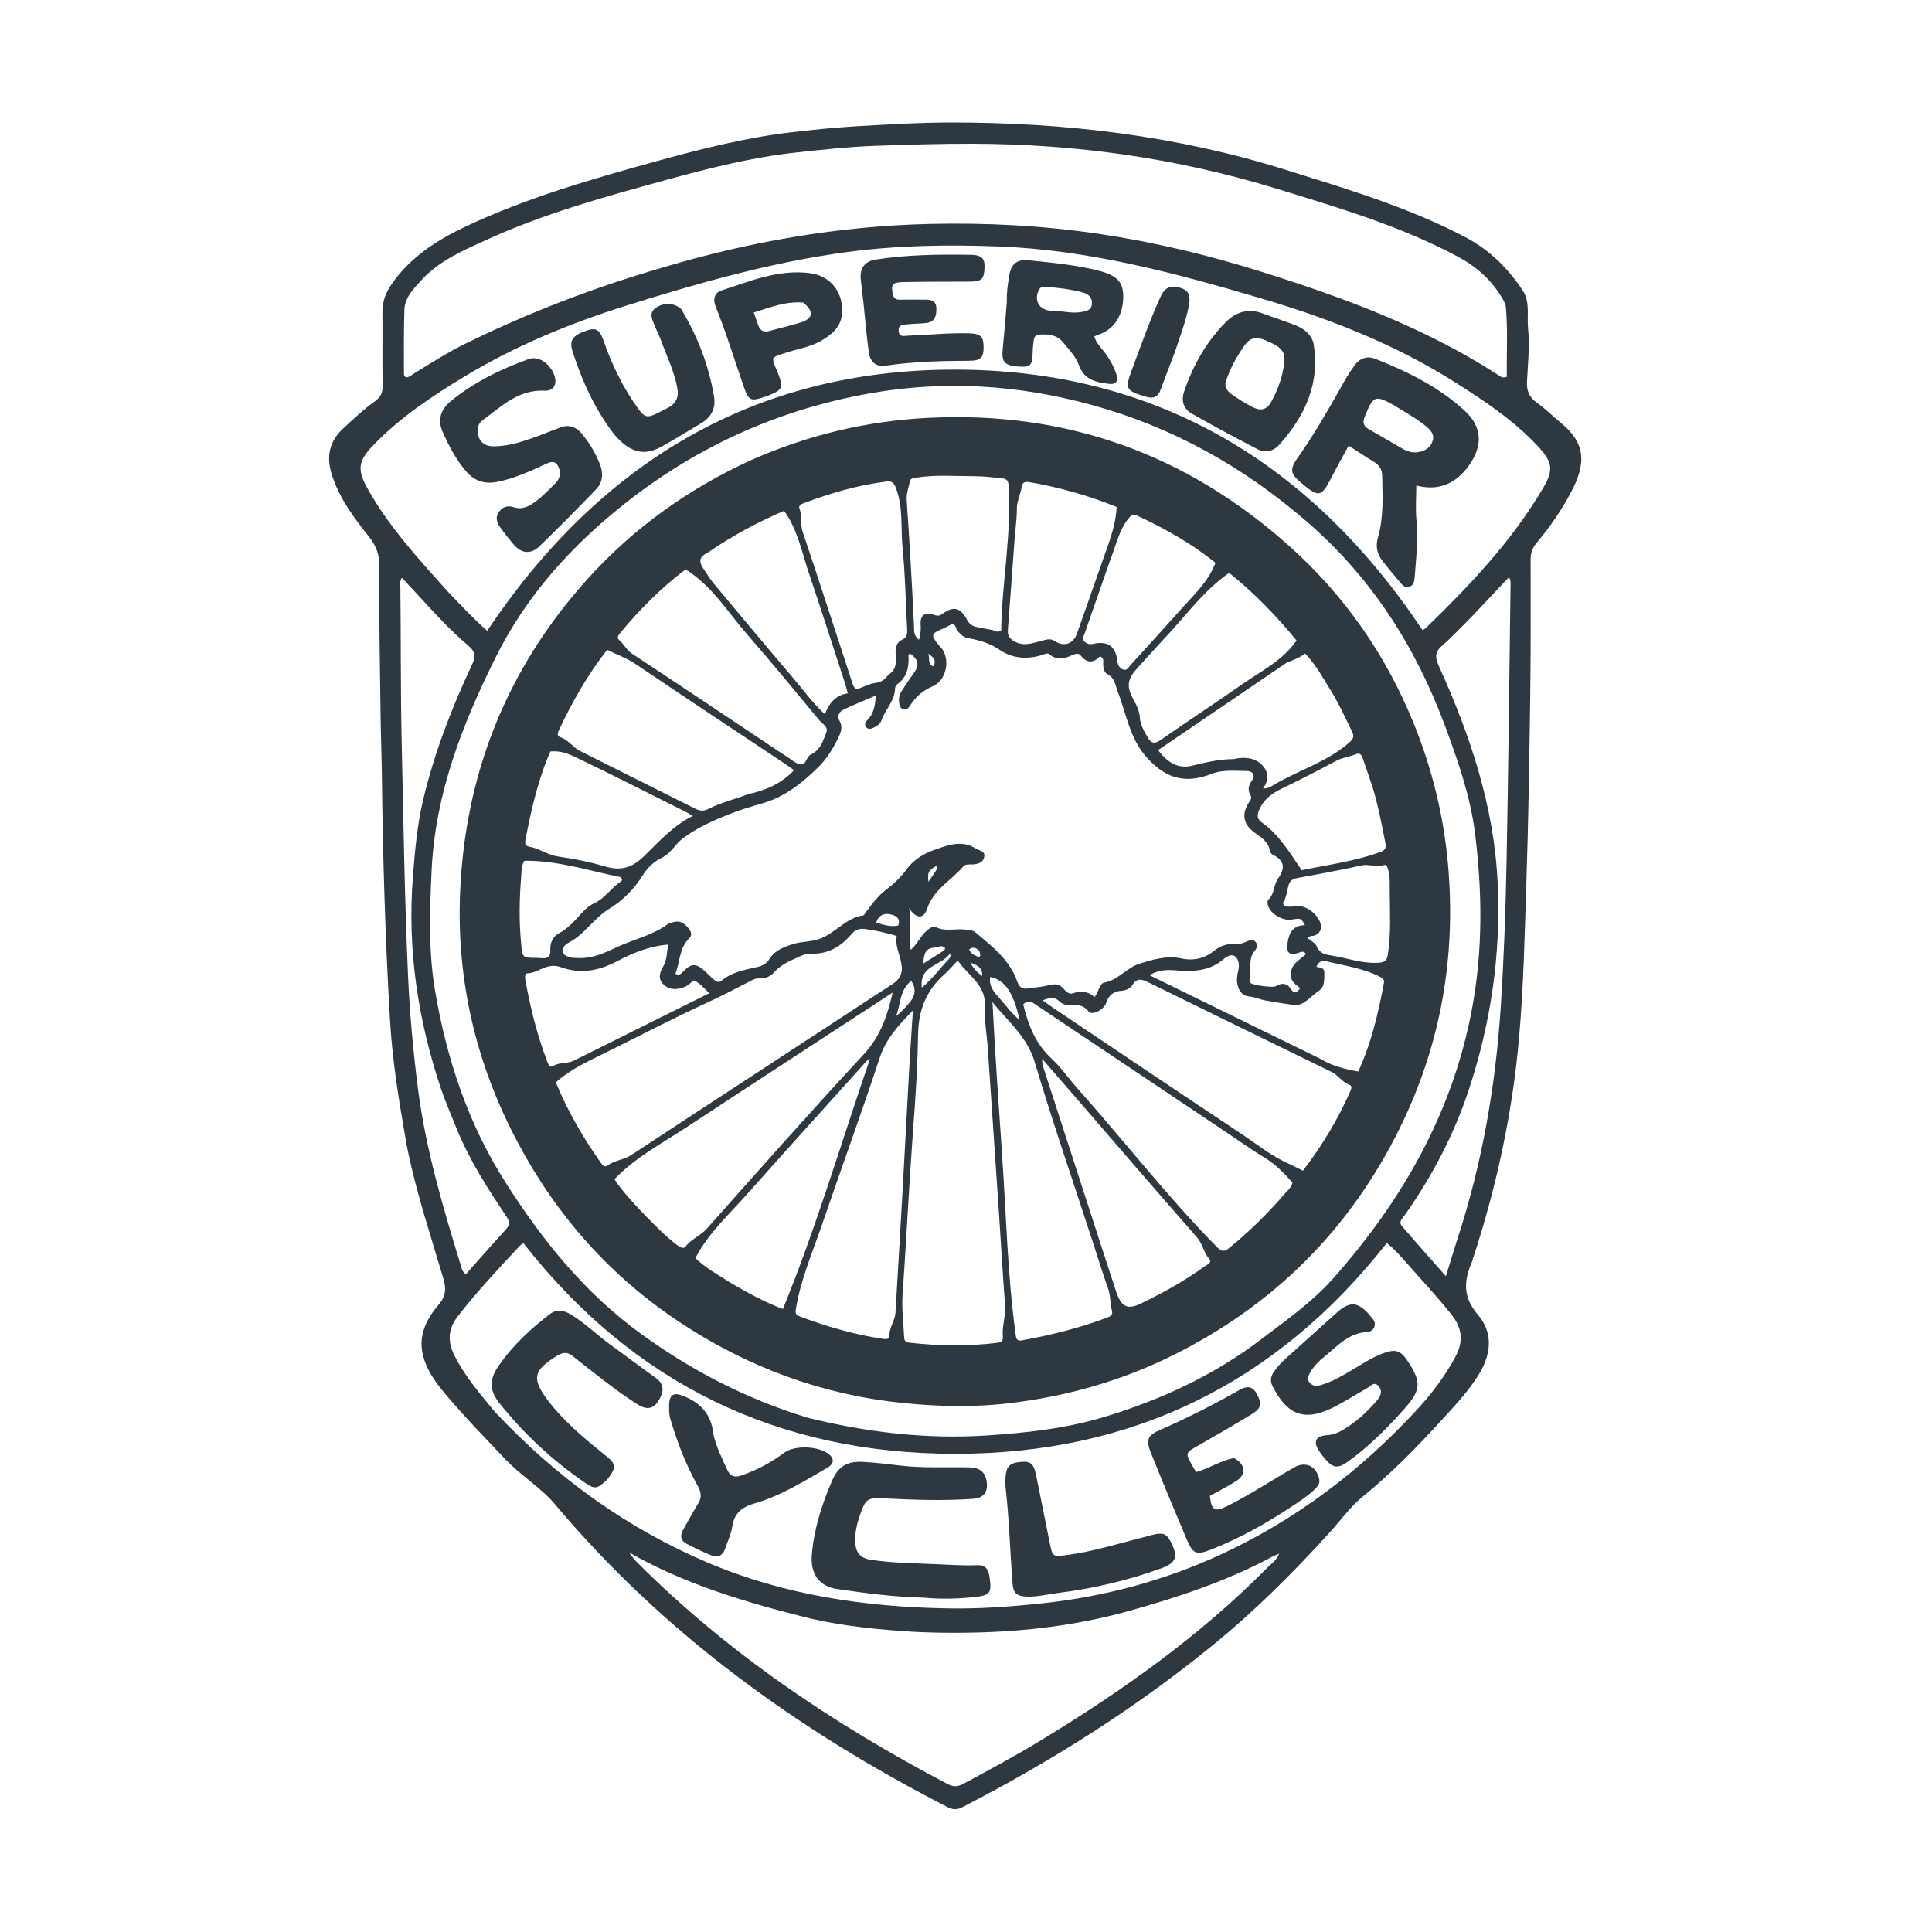 <?xml version="1.0" encoding="UTF-8" standalone="no"?>
<svg
   xmlns:dc="http://purl.org/dc/elements/1.1/"
   xmlns:cc="http://creativecommons.org/ns#"
   xmlns:rdf="http://www.w3.org/1999/02/22-rdf-syntax-ns#"
   xmlns:svg="http://www.w3.org/2000/svg"
   xmlns="http://www.w3.org/2000/svg"
   xml:space="preserve"
   enable-background="new 0 0 1024 1024"
   viewBox="0 0 1024 1024"
   width="100%"
   y="0px"
   x="0px"
   id="Layer_1"
   version="1.1"><defs
   id="defs37" />
<path
   style="fill:#2e3840;fill-opacity:1"
   id="path2"
   d=" M213.561,595.298   C210.323,576.665 207.746,558.387 206.67,539.923   C204.178,497.179 202.913,454.401 202.42,411.585   C202.295,400.778 201.853,389.944 201.718,379.121   C201.392,352.964 200.829,326.803 201.111,300.653   C201.181,294.136 199.517,289.458 195.592,284.499   C187.544,274.332 179.685,263.892 175.776,251.226   C172.933,242.015 174.503,233.916 181.897,227.113   C187.298,222.145 192.591,217.049 198.571,212.802   C201.602,210.65 202.861,208.271 202.8,204.504   C202.591,191.508 202.792,178.506 202.696,165.507   C202.656,159.962 204.334,155.261 207.528,150.66   C217.595,136.162 231.687,127.152 247.309,119.826   C279.282,104.831 313.017,95.094 346.905,85.738   C370.823,79.135 394.839,72.981 419.543,70.104   C430.946,68.776 442.385,67.591 453.841,66.93   C470.765,65.952 487.72,64.922 504.661,64.927   C564.719,64.946 623.756,71.918 681.375,89.989   C713.827,100.167 746.369,109.773 776.631,125.688   C789.359,132.382 799.208,142.092 807.051,153.951   C811.103,160.077 809.227,167.262 809.897,173.941   C810.845,183.39 809.791,192.907 809.324,202.385   C809.092,207.085 810.512,210.582 814.57,213.441   C819.178,216.688 823.177,220.787 827.561,224.368   C840.747,235.139 840.413,246.107 832.943,260.371   C827.758,270.273 821.4,279.482 814.194,288.049   C812.021,290.633 811.245,293.333 811.252,296.704   C811.302,320.869 811.373,345.038 811.039,369.2   C810.588,401.847 810.112,434.499 809.024,467.129   C808.099,494.906 807.564,522.725 805.096,550.423   C801.537,590.355 793.138,629.321 780.589,667.395   C780.433,667.869 780.372,668.381 780.172,668.833   C775.777,678.773 775.307,687.536 783.302,696.846   C791.3,706.162 790.573,717.231 784.091,727.995   C778.783,736.811 771.836,744.205 765.015,751.695   C751.552,766.476 737.609,780.749 722.041,793.446   C715.535,798.752 710.519,805.881 704.812,812.168   C685.639,833.29 665.517,853.432 643.396,871.501   C602.062,905.265 557.213,933.597 509.803,957.979   C507.143,959.346 504.861,959.163 502.265,957.83   C423.061,917.155 351.947,866.016 294.254,797.431   C286.605,788.338 276.184,782.193 268.013,773.595   C257.109,762.12 246.056,750.781 235.862,738.661   C230.468,732.248 225.569,725.356 223.903,716.994   C221.908,706.982 226.461,698.623 232.591,691.367   C236.323,686.95 236.568,683.031 235.015,677.754   C228.44,655.411 221.025,633.293 216.259,610.447   C215.241,605.569 214.488,600.637 213.561,595.298  M237.645,313.855   C244.412,320.91 251.08,328.069 258.226,334.315   C317.571,245.642 399.38,195.834 506.171,195.907   C612.836,195.98 694.895,245.322 753.964,333.986   C754.402,333.706 755.184,333.372 755.754,332.82   C779.029,310.29 801.242,286.852 817.837,258.739   C823.593,248.989 822.934,244.944 815.091,236.507   C802.483,222.943 787.197,212.797 771.741,202.961   C739.862,182.673 705.031,169.001 668.972,158.33   C623.3,144.814 577.409,132.46 529.357,130.635   C502.327,129.609 475.385,130.024 448.598,133.638   C408.714,139.019 370.144,150.02 331.838,162.021   C302.01,171.366 273.288,183.245 246.465,199.412   C229.032,209.92 212.135,221.214 197.879,235.946   C189.582,244.519 189.218,249.08 195.109,259.489   C206.454,279.533 221.901,296.361 237.645,313.855  M428.004,751.408   C459.044,759.099 490.472,762.887 522.488,760.853   C543.795,759.5 565.004,757.16 585.481,750.958   C615.479,741.872 643.581,728.84 668.705,709.675   C681.967,699.558 695.681,689.968 706.778,677.431   C743.88,635.513 770.684,588.359 780.598,532.458   C785.95,502.282 785.562,472.162 781.826,441.976   C779.399,422.366 772.938,403.806 766.116,385.342   C750.596,343.336 727.41,306.715 693.338,277.061   C659.59,247.689 621.688,226.423 578.511,214.594   C539.917,204.02 500.988,201.443 461.407,208.426   C413.341,216.906 370.266,236.198 331.92,266.306   C303.088,288.944 278.911,315.724 262.597,348.603   C245.001,384.067 230.684,420.756 228.781,461.143   C227.776,482.48 226.99,503.787 230.566,524.914   C236.704,561.178 248.056,595.548 268.011,626.837   C287.597,657.547 309.938,685.365 339.879,707.057   C366.789,726.553 395.57,741.488 428.004,751.408  M258.648,743.873   C260.033,745.536 261.336,747.275 262.815,748.85   C294.811,782.922 331.849,809.825 374.997,828.175   C415.806,845.531 458.718,851.746 502.626,852.488   C519.09,852.766 535.55,851.574 551.937,849.832   C585.304,846.285 617.287,837.769 647.782,823.573   C687.153,805.244 721.035,779.537 750.441,747.819   C758.583,739.037 765.886,729.506 771.553,718.806   C775.704,710.967 774.982,704.044 769.532,697.069   C762.235,687.732 754.087,679.161 746.31,670.258   C742.75,666.182 739.159,662.097 735.037,658.806   C676.525,733.374 599.94,770.547 506.271,770.555   C412.445,770.564 335.682,733.396 277.434,658.911   C276.756,659.398 275.999,659.776 275.459,660.356   C264.116,672.543 252.697,684.658 242.498,697.86   C237.279,704.616 237.196,711.433 241.034,718.826   C245.678,727.772 251.771,735.65 258.648,743.873  M351.407,141.747   C397.555,127.954 444.615,119.821 492.838,118.687   C522.864,117.982 552.781,119.554 582.453,123.953   C611.284,128.227 639.63,134.98 667.472,143.684   C711.452,157.433 754.517,173.308 793.572,198.421   C794.879,199.262 796.107,200.707 798.652,199.725   C798.446,187.639 799.232,175.377 798.177,163.113   C798.004,161.105 796.995,159.346 795.95,157.604   C790.305,148.196 782.401,141.247 772.811,136.105   C742.368,119.786 709.501,110.106 676.664,100.021   C624.003,83.848 570.268,76.305 515.312,76.189   C498.142,76.153 480.999,76.672 463.851,77.294   C449.877,77.801 435.984,79.293 422.099,80.808   C398.69,83.361 375.942,89.107 353.292,95.312   C320.846,104.201 288.414,113.137 257.7,127.186   C245.288,132.863 232.591,138.234 223.18,148.693   C219.202,153.115 214.608,157.575 214.363,163.939   C213.934,175.088 214.126,186.262 214.089,197.425   C214.086,198.393 214.065,199.469 215.227,200.009   C217.005,199.967 218.223,198.719 219.614,197.859   C228.683,192.248 237.708,186.54 247.29,181.844   C280.568,165.536 315.043,152.301 351.407,141.747  M423.389,856.293   C392.246,848.377 361.671,838.928 333.463,822.851   C334.763,824.87 336.218,826.61 337.815,828.207   C386.09,876.505 442.122,913.927 502.272,945.601   C505.296,947.193 507.66,947.039 510.591,945.457   C524.074,938.18 537.588,930.962 550.693,923.017   C594.255,896.608 635.683,867.388 671.637,830.979   C673.797,828.792 676.528,827.085 677.984,823.463   C676.47,824.13 675.417,824.511 674.44,825.035   C650.247,838.019 624.447,846.566 598.063,853.918   C571.062,861.441 543.627,864.719 515.776,865.315   C503.305,865.582 490.834,865.413 478.345,864.506   C460.064,863.178 441.937,861.213 423.389,856.293  M780.185,326.684   C774.983,331.847 770.02,337.286 764.495,342.077   C760.643,345.419 760.466,348.247 762.52,352.781   C779.214,389.64 791.951,427.303 793.82,468.529   C795.523,506.1 790.165,542.138 778.528,577.496   C770.671,601.369 759.037,623.433 744.59,644.012   C743.425,645.672 741.114,647.554 742.975,649.739   C750.366,658.414 757.976,666.904 766.362,676.436   C768.715,668.808 770.57,662.477 772.618,656.209   C785.703,616.155 792.771,574.949 795.47,533.011   C797.063,508.27 797.968,483.467 798.464,458.678   C799.448,409.558 799.941,360.429 800.603,311.304   C800.625,309.629 800.903,307.826 799.816,305.893   C793.229,312.875 786.954,319.527 780.185,326.684  M242.361,599.001   C239.426,591.568 236.143,584.251 233.615,576.682   C221.473,540.317 215.834,503.049 218.848,464.675   C219.927,450.935 221.104,437.216 224.326,423.735   C230.275,398.842 239.426,375.119 250.297,352.038   C252.286,347.816 251.82,345.255 248.287,342.258   C239.895,335.14 232.322,327.148 224.908,319.016   C221.024,314.755 217.061,310.567 213.05,306.257   C211.757,307.891 212.184,309.444 212.202,310.857   C212.546,338.172 212.284,365.486 212.893,392.808   C213.818,434.254 214.422,475.702 216.271,517.124   C217.161,537.068 218.973,556.909 221.49,576.709   C225.578,608.876 234.753,639.791 244.223,670.642   C244.694,672.177 244.835,673.926 246.925,675.36   C253.955,667.463 260.933,659.481 268.094,651.665   C270.314,649.242 270.205,647.42 268.411,644.741   C258.767,630.344 249.329,615.81 242.361,599.001  z"
   stroke="none"
   opacity="1"
   fill="#000000" />
<path
   style="fill:#2e3840;fill-opacity:1"
   id="path4"
   d=" M710.199,206.255   C712.635,201.657 715.111,197.533 717.995,193.627   C720.905,189.685 724.746,188.533 729.006,190.214   C746.129,196.971 762.561,205.099 776.273,217.653   C785.682,226.269 786.025,236.2 778.607,246.652   C771.517,256.641 762.242,260.322 750.67,257.341   C750.67,263.884 750.151,270.03 750.787,276.055   C751.846,286.101 750.515,295.99 749.803,305.925   C749.657,307.956 749.324,310.492 746.639,311.077   C744.291,311.589 742.998,309.742 741.724,308.245   C738.702,304.693 735.712,301.108 732.837,297.436   C729.892,293.674 728.967,289.549 730.349,284.774   C733.455,274.048 732.777,263.003 732.582,252.028   C732.526,248.873 731.052,246.427 728.135,244.724   C723.833,242.211 719.724,239.367 714.821,236.205   C711.8,241.772 708.8,247.05 706.037,252.448   C700.284,263.686 699.139,263.959 689.539,255.819   C683.88,251.021 683.345,248.852 688.012,242.3   C696.154,230.87 703.068,218.72 710.199,206.255  M739.412,215.134   C728.771,209.15 727.888,209.527 723.332,220.881   C722.11,223.924 722.625,225.861 725.466,227.466   C731.383,230.81 737.207,234.317 743.107,237.692   C745.738,239.198 748.561,240.206 751.663,239.653   C755.321,239.001 758.293,237.273 759.373,233.496   C760.356,230.06 758.141,227.883 755.789,225.911   C750.938,221.842 745.325,218.921 739.412,215.134  z"
   stroke="none"
   opacity="1"
   fill="#000000" />
<path
   style="fill:#2e3840;fill-opacity:1"
   id="path6"
   d=" M280.76,267.863   C286.128,264.633 290.122,260.374 294.261,256.268   C296.337,254.208 297.246,251.808 296.508,249.014   C295.615,245.633 293.928,243.808 289.981,245.607   C281.209,249.604 272.506,253.794 262.862,255.51   C256.254,256.687 250.975,254.506 246.859,249.616   C241.571,243.332 237.732,236.071 234.482,228.586   C231.959,222.775 233.478,217.119 238.653,212.843   C250.989,202.653 265.142,195.794 280.128,190.333   C287.511,187.642 294.783,196.831 294.361,202.383   C294.073,206.164 291.449,207.213 288.492,207.073   C274.625,206.42 265.519,215.59 255.59,222.919   C252.858,224.936 252.59,228.565 253.737,231.697   C255.032,235.233 258.271,236.64 261.754,236.591   C270.365,236.47 278.392,233.625 286.354,230.663   C289.94,229.329 293.469,227.839 297.061,226.522   C301.534,224.881 305.341,226.245 308.248,229.731   C312.318,234.61 315.578,240.014 317.935,245.964   C319.904,250.937 319.551,255.611 315.838,259.447   C305.995,269.614 296.113,279.756 285.904,289.552   C281.194,294.072 276.211,293.329 272.058,288.377   C269.601,285.446 267.213,282.442 265.009,279.319   C263.306,276.907 262.469,274.21 264.373,271.419   C266.339,268.535 269.189,267.781 272.285,268.83   C275.236,269.831 277.826,269.362 280.76,267.863  z"
   stroke="none"
   opacity="1"
   fill="#000000" />
<path
   style="fill:#2e3840;fill-opacity:1"
   id="path8"
   d=" M696.094,181.416   C699.912,202.987 691.807,220.231 678.196,235.593   C674.941,239.266 670.623,240.213 666.375,238.018   C654.704,231.989 643.124,225.765 631.715,219.256   C627.41,216.8 625.883,212.645 627.589,207.605   C632.299,193.693 639.353,181.174 649.731,170.708   C655.232,165.161 661.791,163.312 669.39,166.175   C675.145,168.343 681.024,170.192 686.735,172.466   C690.829,174.096 694.376,176.581 696.094,181.416  M649.572,202.685   C649.048,205.843 651.048,207.784 653.221,209.295   C656.629,211.665 660.174,213.901 663.874,215.771   C668.622,218.17 671.651,217.09 674.159,212.32   C676.564,207.746 678.53,202.968 679.691,197.901   C682.19,186.997 680.981,184.657 670.657,180.345   C665.651,178.255 662.445,178.953 659.381,183.408   C655.414,189.176 651.934,195.248 649.572,202.685  z"
   stroke="none"
   opacity="1"
   fill="#000000" />
<path
   style="fill:#2e3840;fill-opacity:1"
   id="path10"
   d=" M361.057,163.839   C369.824,178.398 375.641,193.691 378.442,210.077   C379.509,216.32 377.025,221.118 371.579,224.358   C364.718,228.441 357.931,232.655 350.969,236.56   C342.504,241.309 335.81,240.314 328.739,233.639   C324.948,230.06 322.142,225.711 319.359,221.376   C312.394,210.525 307.528,198.68 303.525,186.494   C301.505,180.344 303.528,177.674 311.102,175.162   C315.898,173.57 317.867,174.604 320.027,180.889   C324.385,193.567 330.269,205.428 338.046,216.349   C341.565,221.291 342.977,221.67 348.424,219.014   C350.219,218.138 351.983,217.202 353.764,216.3   C358.167,214.07 359.936,210.731 358.999,205.684   C357.309,196.589 353.241,188.355 350.092,179.79   C349.175,177.296 347.872,174.947 346.924,172.463   C345.765,169.427 343.789,166.117 347.279,163.42   C351.511,160.149 357.321,160.359 361.057,163.839  z"
   stroke="none"
   opacity="1"
   fill="#000000" />
<path
   style="fill:#2e3840;fill-opacity:1"
   id="path12"
   d=" M533.657,159.8   C533.469,155.145 534.138,151.033 534.748,146.916   C535.769,140.019 538.594,137.288 545.492,137.99   C557.728,139.235 570.011,140.395 581.99,143.381   C591.717,145.805 595.154,149.308 595.329,156.427   C595.581,166.669 590.761,174.448 582.404,177.317   C581.648,177.577 580.929,177.941 579.973,178.351   C581.1,182.01 583.736,184.409 585.763,187.151   C588.367,190.676 590.459,194.444 591.776,198.593   C592.854,201.99 591.428,203.9 587.823,203.465   C581.139,202.66 574.77,201.486 571.983,193.824   C570.269,189.114 566.71,185.416 563.521,181.54   C560.073,177.347 555.664,177.049 550.875,177.329   C549.02,177.437 548.148,178.489 547.922,180.119   C547.628,182.253 547.386,184.41 547.344,186.561   C547.205,193.736 546.276,194.724 539.751,194.28   C532.431,193.782 530.77,191.84 531.449,185.115   C532.285,176.843 532.927,168.552 533.657,159.8  M560.42,164.815   C564.554,165.222 568.68,166.11 572.849,165.405   C575.452,164.965 578.384,164.722 578.703,161.137   C579.011,157.688 576.951,155.835 573.966,155.028   C567.361,153.242 560.589,152.447 553.769,152.03   C552.542,151.955 551.554,152.107 550.834,153.357   C547.682,158.832 550.69,164.405 557.01,164.683   C557.842,164.719 558.675,164.738 560.42,164.815  z"
   stroke="none"
   opacity="1"
   fill="#000000" />
<path
   style="fill:#2e3840;fill-opacity:1"
   id="path14"
   d=" M457.706,161.027   C457.206,156.441 456.701,152.318 456.241,148.19   C455.585,142.29 458.284,138.488 464.05,137.586   C480.721,134.977 497.536,134.791 514.349,135.047   C520.398,135.14 522.041,136.998 521.811,141.946   C521.525,148.097 520.357,149.216 513.767,149.27   C502.106,149.365 490.441,149.239 478.784,149.505   C472.933,149.638 472.263,150.805 473.112,155.508   C473.558,157.984 474.65,158.899 477.093,158.841   C481.588,158.733 486.088,158.818 490.586,158.818   C493.744,158.818 496.234,159.588 496.303,163.45   C496.372,167.27 495.638,170.614 491.107,171.176   C487.647,171.606 484.129,171.543 480.66,171.916   C478.621,172.135 476.108,171.994 476.309,175.364   C476.523,178.95 479.028,177.992 481.058,177.921   C491.871,177.54 502.653,176.389 513.494,176.662   C519.432,176.812 521.164,178.223 521.315,183.248   C521.499,189.326 520.007,191.193 513.877,191.21   C498.876,191.252 483.923,191.673 469.041,193.85   C464.35,194.536 461.17,191.796 460.5,186.771   C459.378,178.369 458.628,169.918 457.706,161.027  z"
   stroke="none"
   opacity="1"
   fill="#000000" />
<path
   style="fill:#2e3840;fill-opacity:1"
   id="path16"
   d=" M406.666,209.862   C397.673,212.968 396.949,212.839 393.959,204.239   C389.103,190.272 384.847,176.098 379.263,162.381   C377.828,158.856 378.552,155.225 382.283,154   C397.516,149 412.615,142.671 429.175,144.757   C440.11,146.135 446.868,154.7 446.356,165.662   C446.012,173.027 441.07,177.208 435.314,180.576   C429.205,184.151 422.105,184.965 415.54,187.29   C413.536,188 411.305,188.211 409.75,190.027   C409.843,192.775 411.305,195.073 412.246,197.525   C415.358,205.635 414.951,206.639 406.666,209.862  M425.684,160.362   C416.508,159.604 408.259,162.922 399.515,165.617   C400.467,168.315 401.194,170.329 401.887,172.355   C402.85,175.172 404.632,176.307 407.637,175.467   C413.237,173.902 418.931,172.646 424.466,170.886   C430.977,168.816 431.593,165.129 425.684,160.362  z"
   stroke="none"
   opacity="1"
   fill="#000000" />
<path
   style="fill:#2e3840;fill-opacity:1"
   id="path18"
   d=" M622.72,186.588   C620.094,193.468 617.545,199.959 615.169,206.514   C613.762,210.395 611.411,211.471 607.437,210.291   C596.683,207.098 596.094,206.244 599.973,195.857   C604.794,182.948 609.375,169.941 615.065,157.372   C616.695,153.772 619.067,151.245 623.53,152.067   C629.698,153.204 631.368,155.67 630.046,162.405   C628.443,170.573 625.416,178.332 622.72,186.588  z"
   stroke="none"
   opacity="1"
   fill="#000000" />
<path
   style="fill:#2e3840;fill-opacity:1"
   id="path20"
   d=" M398.015,243.898   C428.192,230.543 459.275,223.126 491.978,221.477   C565.05,217.794 628.547,240.605 682.974,289.072   C712.568,315.426 734.716,347.218 749.51,383.954   C759.057,407.661 765.137,432.284 767.438,457.845   C771.859,506.943 763.679,553.774 741.904,597.952   C715.381,651.763 674.99,691.969 621.145,718.593   C593.681,732.172 564.617,740.289 534.281,743.812   C515.72,745.968 497.157,745.514 478.504,743.61   C435.498,739.219 396.25,724.62 360.415,700.916   C323.73,676.65 295.306,644.7 274.581,605.844   C252.523,564.486 241.98,520.333 243.844,473.635   C246.372,410.315 268.56,354.544 311.094,307.216   C335.49,280.07 364.552,259.269 398.015,243.898  M507.794,334.7   C506.47,333.667 507.008,331.357 504.822,330.643   C503.228,331.447 501.51,332.44 499.695,333.207   C493.34,335.894 493.153,336.668 497.774,342.113   C498.206,342.621 498.674,343.099 499.084,343.624   C503.836,349.71 501.524,360.694 494.42,363.717   C489.216,365.932 485.319,369.266 482.376,373.914   C481.516,375.273 480.59,376.464 478.821,375.944   C477.151,375.453 476.759,373.987 476.546,372.412   C476.241,370.149 476.721,368.073 477.937,366.206   C480.021,363.004 482.115,359.8 484.367,356.716   C487.417,352.539 486.878,349.559 482.158,346.21   C481.927,346.639 481.487,347.065 481.511,347.465   C481.871,353.583 480.789,359.063 475.291,362.841   C474.733,363.224 474.427,364.304 474.399,365.075   C474.158,371.69 469.052,376.201 467.081,382.077   C466.509,383.784 464.726,384.848 463.039,385.653   C461.63,386.325 460.093,386.807 458.989,385.277   C458.058,383.987 458.679,382.683 459.694,381.693   C463.171,378.307 463.73,373.907 464.307,368.632   C458.129,371.281 452.314,373.531 446.754,376.297   C444.924,377.208 443.475,379.592 444.864,381.882   C446.951,385.324 445.617,388.367 444.165,391.337   C441.34,397.115 438.118,402.352 433.256,407.07   C424.762,415.312 415.912,422.301 404.436,425.678   C398.212,427.51 391.939,429.31 385.941,431.746   C377.491,435.178 369.106,438.872 361.767,444.471   C357.811,447.489 355.583,452.295 350.838,454.586   C346.571,456.646 343.1,459.955 340.633,463.956   C336.166,471.203 329.823,477.487 323.204,481.483   C314.689,486.624 309.807,495.429 301.09,499.818   C299.38,500.679 298.274,502.18 298.443,504.278   C298.64,506.72 300.821,506.838 302.433,507.437   C303.479,507.826 304.728,507.674 305.886,507.752   C313.251,508.247 319.514,505.531 326.119,502.389   C335.161,498.089 345.226,495.995 353.61,490.061   C354.784,489.23 356.358,488.816 357.809,488.552   C361.021,487.966 363.169,489.892 365.014,492.131   C366.261,493.643 366.984,495.697 365.461,497.15   C359.973,502.382 360.463,509.787 357.973,516.105   C360.117,517.285 361.153,515.943 362.34,514.716   C366.334,510.59 368.999,510.547 373.338,514.488   C375.063,516.055 376.669,517.757 378.439,519.269   C379.594,520.255 380.906,521.033 382.453,519.751   C387.87,515.261 394.576,514.049 401.148,512.602   C403.926,511.991 406.273,510.743 407.707,508.434   C410.69,503.633 415.343,501.988 420.394,500.376   C424.875,498.946 429.546,499.269 434.017,497.769   C442.59,494.891 448.143,486.521 457.503,485.186   C458.095,485.101 458.558,483.995 459.049,483.34   C462.217,479.114 465.307,474.858 469.61,471.609   C473.845,468.412 477.592,464.846 480.803,460.392   C484.019,455.931 489.807,452.356 494.257,450.808   C501.11,448.424 509.305,444.669 517.213,449.771   C519.085,450.979 522.176,450.873 521.693,454.061   C521.251,456.979 518.737,457.847 516.1,458.134   C514.156,458.346 511.92,457.635 510.427,459.374   C504.072,466.775 494.776,471.429 491.378,481.706   C489.547,487.243 485.592,487.055 481.821,481.345   C483.638,488.783 481.249,495.558 482.765,503.441   C486.694,499.697 487.964,496.056 490.796,493.682   C492.377,492.357 494.217,490.506 496.011,491.397   C501.157,493.951 506.484,492.041 511.671,492.685   C513.519,492.915 515.53,492.956 516.903,494.105   C525.809,501.561 535.151,508.733 539.187,520.284   C540.12,522.957 541.531,524.276 544.237,523.945   C548.337,523.443 552.483,523.039 556.48,522.064   C559.438,521.341 561.652,521.716 563.657,523.98   C564.994,525.49 566.647,527.273 568.75,526.464   C573.039,524.814 576.765,525.563 580.162,528.423   C582.395,525.837 582.586,521.328 585.241,520.818   C592.673,519.392 597.325,512.922 603.604,510.908   C610.516,508.691 618.284,506.307 626.05,507.98   C632.706,509.415 638.503,508.016 643.804,503.737   C646.863,501.267 650.549,500.066 654.542,500.42   C656.644,500.607 658.482,499.993 660.329,499.206   C662.202,498.409 664.214,497.463 665.747,499.553   C667.118,501.422 665.737,502.989 664.634,504.472   C661.165,509.137 663.789,514.777 662.23,519.758   C662.128,520.085 662.571,520.684 662.898,521.025   C664.042,522.22 674.766,523.604 676.201,522.714   C679.212,520.845 682.129,520.907 684.038,523.979   C686.136,527.357 687.38,525.931 689.197,523.71   C685.553,521.328 683.067,518.644 684.45,514.112   C685.684,510.069 689.479,508.29 692.216,505.68   C690.982,503.863 689.787,504.471 688.485,504.94   C683.574,506.709 681.693,505.108 682.4,500.04   C683.154,494.639 685.113,490.397 691.643,490.361   C689.555,486.593 689.555,486.593 684.616,487.409   C679.764,488.211 673.3,484.34 671.992,479.72   C671.742,478.836 671.685,477.35 672.204,476.886   C675.587,473.863 675.029,469.005 677.297,465.795   C681.433,459.942 680.824,456.036 674.405,452.915   C673.766,452.604 673.201,451.626 673.069,450.876   C672.26,446.26 668.771,444.016 665.328,441.589   C658.84,437.014 657.788,431.409 662.198,424.952   C663.052,423.701 663.548,422.727 662.743,421.377   C661.16,418.724 661.779,416.244 663.418,413.904   C665.615,410.768 663.893,408.683 661.058,408.66   C654.795,408.608 647.925,407.866 642.372,410.083   C626.329,416.488 616.275,410.857 607.759,401.407   C598.724,391.382 597.074,378.46 592.47,366.715   C591.085,363.18 590.97,359.414 586.997,357.341   C585.228,356.418 584.703,354.189 584.695,352.063   C584.69,350.659 585.373,349.001 583.082,347.839   C579.769,351.292 576.217,351.823 572.813,347.453   C571.75,346.088 570.087,346.413 568.651,347.08   C564.407,349.051 560.254,350.302 556.114,346.722   C555.184,345.919 553.872,346.619 552.766,346.996   C544.692,349.746 536.405,348.976 529.789,344.406   C524.243,340.575 518.495,339.283 512.38,338.004   C510.712,337.656 509.413,336.536 507.794,334.7  M523.439,554.008   C522.909,547.205 521.602,540.353 522.021,533.608   C522.754,521.796 513.05,517.222 507.61,509.033   C504.856,511.942 502.953,514.271 500.731,516.242   C491.008,524.869 486.773,535.125 486.59,548.589   C486.254,573.357 483.844,598.097 482.316,622.849   C481.013,643.948 479.841,665.055 478.387,686.143   C477.857,693.826 478.883,701.389 479.23,709.006   C479.301,710.55 480.135,711.428 481.712,711.609   C497.425,713.408 513.137,713.662 528.856,711.678   C530.659,711.45 531.72,710.465 531.54,708.732   C530.951,703.044 533.138,697.6 532.708,691.89   C531.521,676.133 530.624,660.354 529.573,644.586   C527.58,614.702 525.559,584.82 523.439,554.008  M405.381,565.828   C407.747,564.276 410.111,562.721 412.479,561.172   C432.679,547.961 452.886,534.762 473.075,521.535   C477.989,518.315 478.805,514.648 477.342,508.826   C476.313,504.729 474.482,500.693 475.259,496.072   C469.498,494.275 463.831,493.115 458.097,492.358   C455.521,492.018 453.083,492.972 451.385,495   C445.536,501.986 438.401,506.055 429.008,505.457   C427.903,505.387 426.68,505.738 425.648,506.198   C420.198,508.625 414.505,510.625 410.336,515.276   C408.252,517.601 405.6,518.779 402.323,518.576   C401.077,518.498 399.668,518.948 398.532,519.54   C390.854,523.538 383.205,527.533 375.319,531.171   C357.039,539.604 339.165,548.918 321.12,557.859   C311.959,562.398 302.567,566.542 294.597,573.652   C300.861,588.87 309.066,603.087 318.637,616.548   C319.455,617.698 320.573,618.816 321.944,617.78   C325.738,614.916 330.645,614.797 334.594,612.19   C357.931,596.781 381.371,581.528 405.381,565.828  M684.053,617.236   C686.114,618.265 688.175,619.295 690.572,620.491   C700.762,607.208 709.235,593.181 715.842,578.024   C716.345,576.871 716.625,575.472 715.277,574.979   C711.387,573.557 709.259,569.836 705.609,568.061   C673.255,552.322 640.94,536.503 608.64,520.653   C605.404,519.065 602.664,518.02 600.244,522.008   C599.128,523.846 596.797,524.94 594.689,525.091   C590.213,525.409 587.702,527.278 586.208,531.708   C584.93,535.496 578.533,538.249 576.98,536.151   C574.198,532.392 570.848,532.605 567.025,532.754   C565.085,532.829 563.023,532.264 561.514,530.754   C558.862,528.101 556.106,528.827 552.674,530.207   C554.788,531.735 556.365,532.95 558.016,534.057   C591.494,556.508 624.931,579.021 658.501,601.335   C666.651,606.753 674.247,613.091 684.053,617.236  M579.178,658.215   C568.819,626.407 557.939,594.755 548.35,562.717   C544.315,549.235 534.014,541.278 526.01,531.089   C527.427,558.65 529.342,585.99 531.204,613.335   C533.334,644.608 534.026,675.99 538.285,707.105   C538.562,709.131 538.736,710.941 541.359,710.466   C556.933,707.644 572.267,703.897 587.085,698.247   C588.534,697.694 589.887,696.766 589.395,694.908   C588.331,690.896 588.694,686.695 587.239,682.683   C584.405,674.863 582.021,666.88 579.178,658.215  M473.114,526.09   C436.986,549.676 400.794,573.164 364.763,596.897   C351.374,605.716 337,613.216 325.702,624.962   C329.199,631.782 353.732,657.194 360.156,660.716   C361.265,661.324 362.446,661.867 363.302,660.736   C366.366,656.688 371.274,655.01 374.671,651.185   C402.219,620.17 429.717,589.1 457.919,558.684   C466.789,549.118 470.443,537.927 473.114,526.09  M542.321,532.334   C544.928,543.117 548.751,553.105 557.259,560.99   C562.473,565.824 566.583,571.83 571.34,577.176   C596.087,604.989 618.924,634.479 645.098,661.048   C647.694,663.682 649.184,663.363 651.636,661.353   C661.959,652.891 671.496,643.632 680.21,633.532   C682.014,631.441 684.362,629.662 685.05,626.793   C680.56,621.778 676.056,617.062 670.27,613.578   C663.29,609.375 656.649,604.609 649.873,600.07   C616.408,577.653 582.95,555.224 549.473,532.826   C547.329,531.391 545.157,529.406 542.321,532.334  M482.046,563.797   C482.625,554.752 483.203,545.706 483.849,535.597   C476.014,543.58 469.57,550.653 466.267,560.653   C456.403,590.514 445.628,620.072 435.42,649.821   C430.522,664.096 424.49,678.029 421.961,693.062   C421.621,695.082 421.208,696.693 423.492,697.565   C437.982,703.104 452.823,707.362 468.188,709.657   C469.494,709.852 471.467,709.839 471.397,708.2   C471.203,703.656 474.366,700.093 474.621,695.762   C475.971,672.851 477.331,649.941 478.615,627.027   C479.779,606.266 480.85,585.5 482.046,563.797  M396.595,420.906   C405.763,418.925 414.129,415.402 420.813,408.233   C419.606,407.346 418.444,406.419 417.213,405.598   C390.317,387.665 363.358,369.826 336.564,351.742   C331.956,348.632 326.826,347.012 321.812,344.401   C311.332,357.758 303.165,372.204 296.1,387.321   C295.459,388.691 295.286,390.172 296.899,390.686   C301.201,392.054 303.588,396.087 307.397,398.009   C327.777,408.289 348.222,418.442 368.625,428.678   C370.87,429.805 372.914,430.025 375.256,428.827   C381.81,425.474 389,423.777 396.595,420.906  M414.853,399.625   C415.419,399.975 415.987,400.322 416.551,400.677   C418.942,402.181 421.157,404.338 423.764,405.036   C427.415,406.014 427.189,401.152 429.672,399.971   C430.419,399.615 431.149,399.192 431.813,398.7   C435.37,396.067 436.519,391.869 437.999,388.109   C439.13,385.236 435.772,383.607 434.167,381.673   C421.626,366.558 409.226,351.314 396.281,336.55   C385.858,324.663 377.607,310.671 363.395,301.778   C350.399,311.552 338.974,323.073 328.58,335.663   C327.728,336.695 326.826,338.137 328.148,339.214   C330.727,341.313 331.968,344.466 334.9,346.4   C361.426,363.894 387.825,381.581 414.853,399.625  M471.003,357.475   C474.769,355.265 475.014,351.701 474.76,347.893   C474.532,344.485 474.56,340.785 478.031,339.13   C480.833,337.792 480.939,335.965 480.807,333.529   C480.037,319.252 479.828,304.92 478.4,290.71   C477.331,280.061 478.839,269.152 474.885,258.696   C473.678,255.503 472.495,254.895 469.687,255.244   C454.754,257.1 440.431,261.291 426.389,266.542   C425.055,267.04 423.013,267.744 423.734,269.555   C425.318,273.528 424.036,277.705 425.404,281.78   C434.189,307.936 442.665,334.196 451.25,360.419   C451.854,362.264 452.071,364.363 454.192,365.354   C457.496,364.159 460.688,362.411 464.052,361.966   C467.076,361.566 468.913,360.273 471.003,357.475  M388.051,680.417   C396.374,685.187 404.708,689.933 414.958,693.793   C432.791,650.198 445.874,605.436 461.117,561.227   C459.283,562.025 458.378,563.418 457.282,564.639   C436.722,587.535 416.032,610.316 395.608,633.332   C386.189,643.947 375.478,653.551 368.559,666.817   C374.042,672.141 380.892,675.874 388.051,680.417  M603.859,691.3   C615.926,685.582 627.545,679.087 638.388,671.266   C639.752,670.282 642.583,669.231 640.931,667.29   C637.963,663.804 637.422,659.229 634.345,655.726   C613.566,632.071 593.068,608.168 572.47,584.353   C565.792,576.633 559.084,568.937 552.389,561.231   C552.237,563.232 552.693,564.804 553.197,566.359   C560.945,590.266 568.697,614.171 576.453,638.075   C581.434,653.43 586.375,668.798 591.428,684.129   C594.154,692.399 597.119,694.2 603.859,691.3  M616.06,339.545   C611.691,344.341 607.32,349.136 602.953,353.933   C597.452,359.976 596.864,363.737 600.841,370.942   C602.479,373.91 603.913,376.919 604.134,380.246   C604.403,384.278 606.382,387.459 608.273,390.793   C610.21,394.208 612.128,394.335 615.36,392.083   C629.559,382.192 644.045,372.714 658.22,362.79   C668.288,355.74 679.663,350.273 687.223,339.514   C676.51,326.403 664.698,314.182 651.461,303.628   C637.295,313.499 627.932,327.254 616.06,339.545  M525.946,333.915   C527.323,334.195 528.55,335.587 530.656,334.137   C531.004,308.554 536.3,282.883 534.532,256.803   C534.342,254.004 532.554,253.631 530.493,253.444   C526.034,253.038 521.568,252.409 517.105,252.412   C506.646,252.419 496.156,251.509 485.734,253.152   C484.272,253.383 482.584,253.315 482.204,255.251   C481.568,258.492 480.331,261.8 480.554,264.996   C482.105,287.212 483.366,309.442 484.433,331.686   C484.55,334.11 484.117,336.991 487.091,339.106   C487.915,336.196 488.159,333.723 487.962,331.077   C487.6,326.207 490.087,324.259 494.623,325.765   C496.289,326.318 497.621,326.698 499.246,325.506   C505.272,321.083 508.937,321.798 512.557,328.525   C513.848,330.924 515.498,331.912 517.857,332.37   C520.301,332.844 522.75,333.297 525.946,333.915  M375.284,292.814   C371.113,294.815 369.811,297.095 372.927,301.555   C374.701,304.094 376.282,306.857 378.289,309.258   C392.265,325.98 406.22,342.72 420.351,359.31   C425.698,365.588 430.508,372.368 437.177,378.545   C439.483,372.619 442.979,368.418 449.348,367.47   C448.725,365.22 448.349,363.618 447.84,362.059   C441.499,342.618 435.275,323.138 428.729,303.766   C424.985,292.686 422.832,280.938 415.638,270.719   C401.659,276.734 388.354,283.792 375.284,292.814  M583.647,299.249   C586.967,289.387 591.341,279.812 591.83,268.697   C576.823,262.61 561.202,258.192 545.094,255.448   C543.172,255.12 541.752,256.01 541.496,258.01   C540.992,261.943 538.931,265.438 538.943,269.598   C538.959,275.232 538.105,280.867 537.688,286.506   C536.522,302.259 535.443,318.019 534.198,333.765   C533.953,336.866 535.029,338.525 537.779,340.024   C542.944,342.839 547.777,340.693 552.581,339.501   C554.968,338.908 556.793,338.296 559.083,339.81   C563.966,343.038 568.854,341.294 570.807,335.802   C575.044,323.88 579.224,311.938 583.647,299.249  M681.868,351.294   C659.254,366.676 636.641,382.058 613.826,397.576   C618.791,404.216 624.486,407.595 631.648,405.873   C639.02,404.101 646.299,402.311 653.921,402.346   C654.239,402.348 654.552,402.129 654.878,402.073   C660.025,401.191 665.116,401.603 668.868,405.42   C672.34,408.952 672.82,413.421 669.432,417.837   C671.801,418.069 673.245,417.145 674.635,416.305   C687.781,408.358 702.967,404.113 714.862,393.79   C717.278,391.692 717.933,390.476 716.615,387.769   C712.902,380.138 709.37,372.407 704.87,365.199   C700.862,358.78 697.294,352.015 691.687,346.369   C688.771,348.707 685.602,349.736 681.868,351.294  M291.704,398.306   C285.152,413.186 281.679,428.941 278.535,444.785   C278.202,446.458 278.069,448.359 280.371,448.736   C285.8,449.625 290.24,453.149 295.793,453.973   C303.997,455.19 312.235,456.715 320.164,459.09   C328.659,461.633 334.442,460.453 341.413,453.733   C349.233,446.193 356.642,437.653 367.16,432.509   C365.99,431.741 365.477,431.326 364.901,431.038   C344.942,421.049 325.063,410.893 304.939,401.25   C301.109,399.414 296.787,397.736 291.704,398.306  M304.61,561.936   C328.215,550.181 351.821,538.425 375.928,526.42   C372.862,523.44 370.77,520.913 367.738,519.606   C366.076,520.853 364.763,522.293 363.134,522.97   C359.347,524.545 355.337,524.993 351.991,522.05   C348.603,519.07 349.466,515.706 351.551,512.164   C353.575,508.725 353.41,504.697 354.106,500.656   C343.97,501.47 335.002,505.256 326.859,509.575   C316.97,514.82 307.07,516.251 297.351,512.648   C289.937,509.899 285.576,515.656 279.542,515.899   C278.155,515.954 278.19,518.078 278.424,519.365   C281.108,534.105 284.685,548.611 290.046,562.631   C290.557,563.968 291.374,566.133 293.063,565.052   C296.48,562.866 300.56,564.015 304.61,561.936  M700.084,561.315   C706.105,564.975 712.762,566.657 719.922,567.896   C726.844,552.822 730.528,536.99 733.519,520.958   C733.908,518.874 732.401,518.203 730.787,517.401   C722.194,513.13 712.754,511.909 703.604,509.637   C700.865,508.957 698.77,509.423 697.761,512.501   C699.747,512.714 701.953,513 701.916,515.314   C701.862,518.738 702.317,522.893 699.186,525.006   C694.832,527.946 690.875,533.41 685.586,532.648   C680.673,531.941 675.674,531.178 670.754,530.281   C667.964,529.772 665.267,528.458 662.23,528.173   C658.194,527.793 656.305,524.787 655.74,521.007   C655.393,518.684 655.848,516.409 656.377,514.1   C656.94,511.641 656.606,508.769 654.84,507.1   C653.086,505.441 650.43,506.685 648.891,508.064   C641.175,514.975 632.012,515.053 622.53,514.256   C618.096,513.883 613.708,514.248 609.236,516.861   C639.606,531.718 669.512,546.348 700.084,561.315  M588.439,296.836   C583.896,309.865 579.346,322.892 574.82,335.927   C574.35,337.281 573.252,338.808 574.736,340.049   C575.977,341.089 577.382,341.735 579.303,341.281   C586.99,339.464 591.372,342.513 592.212,350.313   C592.435,352.393 593.195,353.872 594.908,354.719   C597.24,355.871 598.19,353.581 599.287,352.385   C608.503,342.331 617.635,332.198 626.743,322.045   C633.23,314.814 640.456,308.131 644.125,298.519   C644.154,298.583 644.097,298.189 643.87,298.006   C631.219,287.834 617.172,279.992 602.496,273.191   C600.357,272.2 599.461,273.172 598.101,274.852   C593.02,281.128 591.611,288.924 588.439,296.836  M727.432,416.98   C725.77,412.106 724.127,407.226 722.434,402.363   C721.817,400.594 721.147,398.692 718.613,399.752   C715.251,401.158 711.578,401.472 708.272,403.235   C698.739,408.317 689.139,413.289 679.402,417.964   C674.185,420.469 669.961,423.5 667.493,429.028   C666.152,432.03 666.198,434.093 668.785,435.914   C678.008,442.406 683.54,451.901 689.902,461.24   C703.695,458.33 718.184,456.579 731.916,451.447   C734.293,450.559 734.757,449.204 734.293,446.84   C732.375,437.074 730.551,427.292 727.432,416.98  M700.338,463.013   C696.09,463.804 691.847,464.616 687.594,465.378   C685.484,465.757 683.784,466.656 683.094,468.811   C682.137,471.794 682.067,475.001 680.388,477.83   C679.476,479.366 680.841,480.396 682.288,480.525   C683.919,480.669 685.603,480.507 687.237,480.284   C692.782,479.528 700.299,486 700.141,491.486   C700.082,493.546 698.908,494.759 697.115,495.673   C695.835,496.326 694.048,495.715 693.134,497.259   C694.803,498.707 697.171,499.807 697.889,501.577   C699.453,505.435 702.648,505.987 705.855,506.481   C713.976,507.732 721.7,510.75 730.276,510.305   C734.658,510.077 735.177,508.655 735.665,505.402   C737.381,493.976 736.595,482.486 736.574,471.025   C736.568,467.752 736.805,464.386 735.795,461.124   C735.382,459.789 735.126,458.009 733.527,458.502   C729.399,459.774 725.345,457.779 721.206,458.765   C714.581,460.342 707.849,461.469 700.338,463.013  M328.681,464.831   C311.865,461.461 295.403,455.983 277.944,456.239   C276.314,458.798 276.473,461.647 276.246,464.443   C275.304,476.031 275.046,487.583 276.133,499.211   C276.92,507.624 276.464,507.661 284.512,507.703   C285.508,507.708 286.503,507.806 287.498,507.875   C290.406,508.077 291.863,506.864 291.681,503.812   C291.444,499.836 292.865,496.488 296.4,494.572   C300.601,492.295 303.772,488.988 306.889,485.509   C309.215,482.914 311.608,480.287 314.849,478.799   C320.594,476.163 323.922,470.607 329.043,467.225   C329.735,466.768 330.072,465.902 328.681,464.831  M529.602,528.895   C533.047,532.806 536.132,537.057 540.431,540.684   C537.085,525.921 532.719,519.531 524.898,517.786   C523.988,522.259 526.364,525.384 529.602,528.895  M482.957,519.908   C476.815,524.664 477.379,532.244 474.933,538.632   C477.892,536.084 480.618,533.432 482.839,530.408   C485.196,527.197 485.559,523.532 482.957,519.908  M502.652,508.631   C503.063,507.87 504.339,507.547 503.517,505.305   C499.188,512.07 487.241,511.196 488.574,523.48   C494.114,518.876 497.834,513.653 502.652,508.631  M476.078,490.567   C477.557,486.355 474.357,485.079 471.576,484.546   C468.475,483.952 465.574,485.093 464.421,489.023   C468.284,490.126 471.77,491.431 476.078,490.567  M498.943,501.448   C497.658,501.729 496.385,502.16 495.086,502.264   C490.252,502.651 489.694,505.86 489.388,510.682   C493.444,508.14 496.664,506.205 499.787,504.125   C501.05,503.284 501.777,502.152 498.943,501.448  M519.138,504.197   C517.606,502.397 515.922,501.615 513.71,503.138   C514.405,505.387 516.153,506.168 517.747,506.842   C520,507.794 519.753,506.173 519.138,504.197  M495.94,461.696   C496.419,460.846 497.06,460.005 496.112,459.059   C491.905,461.62 491.611,462.237 492.087,467.368   C493.213,465.689 494.375,463.956 495.94,461.696  M514.238,510.108   C515.671,512.807 517.449,515.181 520.6,517.255   C520.772,512.274 517.207,511.458 514.238,510.108  M494.572,353.196   C496.796,349.789 494.247,348.164 491.98,346.421   C492.922,348.726 491.502,351.728 494.572,353.196  z"
   stroke="none"
   opacity="1"
   fill="#000000" />
<path
   style="fill:#2e3840;fill-opacity:1"
   id="path22"
   d=" M489.462,846.769   C473.838,846.446 458.842,844.42 443.873,842.25   C433.859,840.798 429.412,833.924 430.304,823.8   C431.504,810.167 435.574,797.43 440.923,785.009   C444.253,777.276 448.87,774.363 457.38,774.835   C464.012,775.202 470.629,775.981 477.229,776.773   C489.35,778.229 501.515,777.482 513.66,777.743   C519.624,777.871 522.447,780.483 523.039,785.955   C523.599,791.14 521.008,794.034 515.72,794.409   C499.737,795.544 483.77,794.942 467.802,794.113   C460.095,793.713 458.722,794.667 456.144,801.986   C454.475,806.722 453.177,811.508 453.252,816.59   C453.338,822.488 455.608,825.803 461.442,826.694   C472.633,828.404 483.968,828.503 495.264,828.999   C502.912,829.334 510.545,829.877 518.21,829.584   C522.405,829.423 523.918,831.959 524.471,835.793   C525.709,844.374 524.802,845.599 516.333,846.485   C507.533,847.406 498.739,847.662 489.462,846.769  z"
   stroke="none"
   opacity="1"
   fill="#000000" />
<path
   style="fill:#2e3840;fill-opacity:1"
   id="path24"
   d=" M321.987,784.006   C316.441,789.214 315.501,789.658 309.706,785.655   C292.615,773.847 277.485,759.81 264.585,743.53   C259.178,736.707 259.39,730.915 264.371,723.763   C271.77,713.141 281.109,704.395 291.36,696.56   C295.407,693.467 299.214,694.647 302.938,696.945   C310.048,701.333 316.045,707.193 322.734,712.141   C331.035,718.282 339.373,724.372 347.72,730.449   C351.668,733.323 351.98,736.795 349.865,740.951   C347.036,746.509 343.474,747.79 338.116,744.458   C329.763,739.265 321.99,733.236 314.252,727.176   C310.58,724.301 306.882,721.46 303.237,718.552   C300.644,716.483 298.273,716.776 295.487,718.457   C282.522,726.28 281.586,730.764 290.713,742.657   C299.211,753.73 309.883,762.546 320.664,771.205   C326.566,775.946 326.965,777.5 321.987,784.006  z"
   stroke="none"
   opacity="1"
   fill="#000000" />
<path
   style="fill:#2e3840;fill-opacity:1"
   id="path26"
   d=" M653.951,772.744   C660.321,776.148 660.756,781.491 655.14,785.029   C650.649,787.857 645.896,790.27 641.259,792.866   C642.096,800.55 643.835,801.538 650.434,798.257   C662.688,792.164 674.055,784.544 685.912,777.772   C691.908,774.348 697.472,776.96 699.151,783.65   C699.773,786.128 698.476,787.804 696.869,789.351   C693.249,792.837 689.062,795.566 684.893,798.329   C671.253,807.369 657.057,815.355 641.79,821.34   C634.191,824.32 632.278,823.677 629.092,816.156   C622.6,800.83 616.206,785.46 610,770.017   C607.21,763.075 608.186,760.822 614.938,757.866   C629.147,751.646 642.956,744.647 656.434,736.997   C660.239,734.837 663.402,733.967 666.018,738.645   C668.939,743.867 668.689,746.319 663.546,749.467   C654.174,755.203 644.671,760.731 635.117,766.161   C628.271,770.053 628.186,769.924 631.833,776.635   C632.461,777.79 633.188,778.891 634.006,780.241   C640.808,778.259 646.74,774.314 653.951,772.744  z"
   stroke="none"
   opacity="1"
   fill="#000000" />
<path
   style="fill:#2e3840;fill-opacity:1"
   id="path28"
   d=" M717.678,691.262   C722.612,692.455 725.176,696.122 727.858,699.433   C729.858,701.903 728.106,705.88 724.604,706.032   C714.58,706.468 708.69,713.66 701.802,719.199   C698.974,721.473 696.307,724.065 694.482,727.325   C693.478,729.118 692.539,730.996 694.15,732.858   C695.587,734.518 697.462,734.811 699.61,734.236   C705.644,732.618 710.93,729.467 716.243,726.351   C721.835,723.073 727.221,719.365 733.371,717.182   C739.985,714.835 742.488,715.83 746.336,721.743   C753.515,732.776 753.118,736.797 744.284,746.774   C735.101,757.147 725.371,766.915 714.025,774.947   C709.09,778.441 706.455,778.071 702.483,773.421   C701.296,772.031 700.145,770.59 699.145,769.063   C695.858,764.047 697.355,761.041 703.36,760.684   C706.279,760.51 708.927,759.536 711.365,758.122   C718.493,753.986 724.526,748.512 729.844,742.257   C731.793,739.964 733.002,737.261 730.618,734.618   C728.231,731.973 726.404,734.779 724.58,735.786   C718.315,739.241 712.318,743.228 705.896,746.346   C689.803,754.162 681.392,748.341 674.416,734.571   C673.21,732.191 673.418,729.766 674.929,727.46   C676.771,724.648 679.039,722.237 681.526,720.003   C690.192,712.217 698.827,704.397 707.518,696.638   C710.359,694.102 713.142,691.372 717.678,691.262  z"
   stroke="none"
   opacity="1"
   fill="#000000" />
<path
   style="fill:#2e3840;fill-opacity:1"
   id="path30"
   d=" M607.55,814.407   C616.134,811.829 618.06,812.302 620.63,817.39   C624.467,824.982 623.515,828.301 615.547,831.211   C597.837,837.679 579.547,841.917 560.838,844.295   C555.237,845.007 549.722,846.446 544.009,846.22   C538.921,846.019 537.071,844.292 536.685,839.397   C535.34,822.337 534.915,805.21 532.96,788.193   C532.79,786.713 532.868,785.197 532.915,783.7   C533.115,777.348 535.045,775.293 541.204,774.81   C546.343,774.408 547.942,775.833 549.206,782.081   C551.675,794.288 554.108,806.501 556.567,818.71   C557.842,825.04 558.303,825.109 564.898,824.269   C579.322,822.434 593.124,818.007 607.55,814.407  z"
   stroke="none"
   opacity="1"
   fill="#000000" />
<path
   style="fill:#2e3840;fill-opacity:1"
   id="path32"
   d=" M378.078,760.088   C379.646,767.036 382.709,772.97 385.454,779.027   C386.934,782.294 389.236,783.289 392.753,782.085   C401.022,779.253 408.633,775.252 415.606,769.994   C421.158,765.807 434.445,766.359 439.674,771.063   C442.729,773.812 441.295,776.354 438.531,777.942   C426.12,785.07 413.898,792.791 400.061,796.797   C393.175,798.79 389.158,801.949 388.091,809.199   C387.519,813.088 385.693,816.791 384.443,820.581   C383.14,824.534 380.465,825.852 376.681,824.253   C372.394,822.441 368.157,820.479 364.033,818.324   C360.808,816.639 360.205,813.996 362.083,810.775   C364.766,806.173 367.207,801.424 370.032,796.913   C372.201,793.449 371.539,790.651 369.637,787.241   C363.458,776.166 358.945,764.359 355.329,752.206   C354.501,749.422 354.557,746.592 354.707,743.781   C354.944,739.329 357.21,738.026 361.442,739.606   C370.842,743.116 377.061,749.219 378.078,760.088  z"
   stroke="none"
   opacity="1"
   fill="#000000" />
</svg>